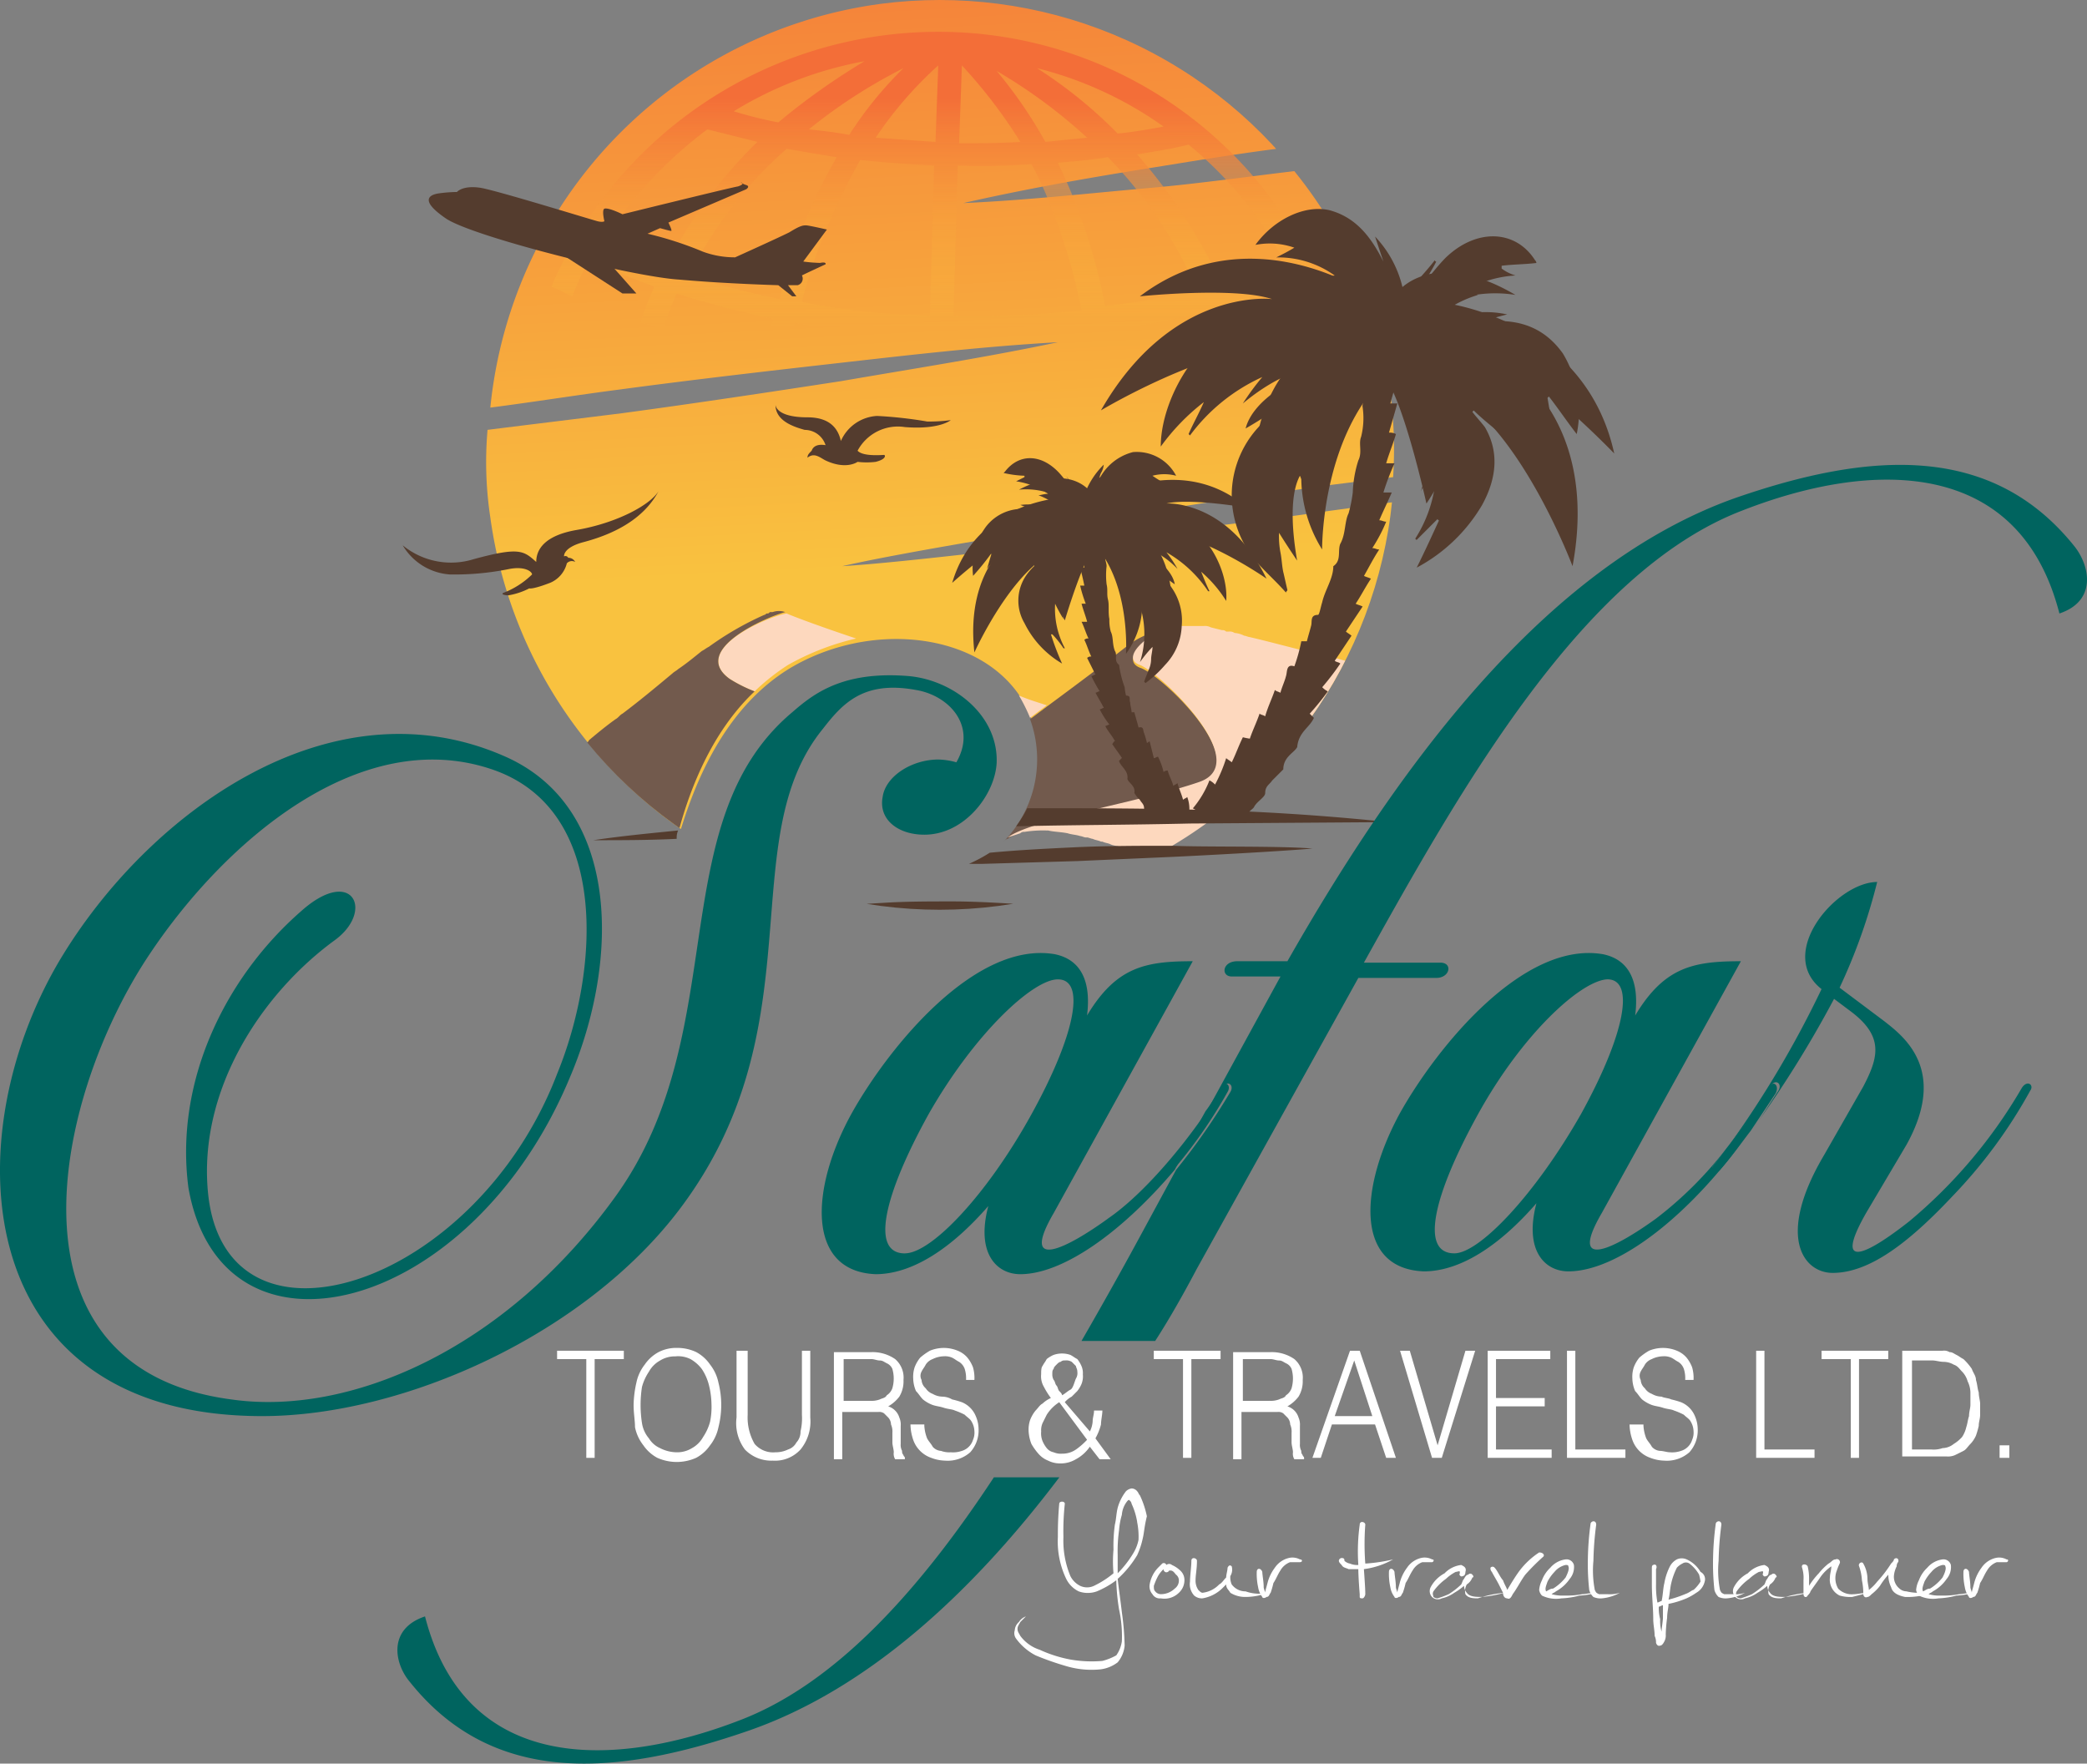 <svg xmlns="http://www.w3.org/2000/svg" xmlns:xlink="http://www.w3.org/1999/xlink" width="177.707" height="150.163" viewBox="0 0 177.707 150.163">
  <rect x="0" y="0" width="177.707" height="150.163" fill="#808080" stroke="none"/>
  <defs>
    <clipPath id="clip-path">
      <circle id="Ellipse_1" data-name="Ellipse 1" cx="38.731" cy="38.731" r="38.731" transform="translate(0 0)"/>
    </clipPath>
    <linearGradient id="linear-gradient" x1="0.507" y1="0.682" x2="0.47" y2="0.007" gradientUnits="objectBoundingBox">
      <stop offset="0" stop-color="#f9c23f"/>
      <stop offset="1" stop-color="#f5853a"/>
    </linearGradient>
    <linearGradient id="linear-gradient-2" x1="0.502" y1="0.836" x2="0.502" y2="0.186" gradientUnits="objectBoundingBox">
      <stop offset="0" stop-color="#fbce3e" stop-opacity="0"/>
      <stop offset="1" stop-color="#f36e38"/>
    </linearGradient>
    <clipPath id="clip-path-2">
      <path id="Path_59" data-name="Path 59" d="M61.552,73.637c14.924-1.184,29.848-1.777,44.654-1.658l11.608.237s22.978-14.806,23.1-15.872,7.7-13.384,7.344-14.45-7.107-22.031-7.58-22.623c-.355-.592-17.293-6.514-17.293-6.514s-24.044,5.922-25.347,6.4S88.8,28.04,88.8,28.04,82.758,40.832,82.64,41.187,67.948,64.635,67.948,64.635Z" transform="translate(-61.552 -12.756)"/>
    </clipPath>
  </defs>
  <g id="Group_644" data-name="Group 644" transform="translate(-7746 -8661)">
    <g id="Group_95" data-name="Group 95" transform="translate(7838.035 8900.105)">
      <g id="Group_94" data-name="Group 94" transform="translate(-92.036 -239.105)">
        <g id="Group_5" data-name="Group 5" transform="translate(41.279)">
          <g id="Group_4" data-name="Group 4">
            <g id="Group_3" data-name="Group 3" clip-path="url(#clip-path)">
              <path id="Path_2" data-name="Path 2" d="M97.707,45.924c-5.685.948-18.477,2.961-24.163,4.264,5.8-.355,18.714-2.014,24.4-2.606,5.8-.592,11.489-1.3,17.293-2.132,1.777-.237,3.435-.474,5.212-.711a38.855,38.855,0,0,1-15.042,26.887c-5.448,0-11.015,0-16.464.118a9.932,9.932,0,0,0-.474-10.778c-3.79-5.212-12.674-6.041-19.306-2.132-5.33,3.2-7.936,9.12-9.357,13.74A38.756,38.756,0,0,1,43.577,46.043a31.5,31.5,0,0,1-.237-7.462c3.79-.474,7.7-.948,11.489-1.421,6.159-.829,12.437-1.777,18.6-2.724,6.159-1.066,12.318-2.014,18.477-3.316-6.278.355-12.437,1.066-18.714,1.777s-12.437,1.421-18.6,2.25c-3.672.474-7.344,1.066-11.015,1.54A38.534,38.534,0,0,1,110.5,14.655c-3.672.474-7.225,1.066-10.9,1.658-5.212.829-10.542,1.777-15.753,2.961,5.33-.237,10.66-.829,15.99-1.3,4.027-.355,8.173-.948,12.2-1.421A38.108,38.108,0,0,1,120.211,35.5a35.68,35.68,0,0,1,.237,7.107l-5.685.711C109.077,44.148,103.392,44.858,97.707,45.924Z" transform="translate(-43.104 -1.981)" fill="url(#linear-gradient)"/>
              <path id="Path_3" data-name="Path 3" d="M90.655,63.9a14.141,14.141,0,0,1,.948,1.9l1.421-1.066C92.314,64.5,91.484,64.26,90.655,63.9Z" transform="translate(-45.173 -4.682)" fill="#fdd8be"/>
              <path id="Path_4" data-name="Path 4" d="M64.852,62.165a11.83,11.83,0,0,0,2.132,1.066,18.3,18.3,0,0,1,2.843-2.25,21.817,21.817,0,0,1,5.8-2.25c-2.843-.948-5.093-1.777-5.922-2.132C68.168,56.835,61.417,59.677,64.852,62.165Z" transform="translate(-44.005 -4.364)" fill="#fdd8be"/>
              <path id="Path_5" data-name="Path 5" d="M105.994,71.107c-4.619,1.658-14.213,3.2-16.345,4.738-.118,0-.237.118-.355.237a10.014,10.014,0,0,0,2.25-10.423l1.421-1.066c2.724-2.014,5.093-3.79,6.751-5.093a7.043,7.043,0,0,1,4.027-1.54c-2.014.355-4.619,2.606-2.843,3.316C102.8,61.869,110.732,69.568,105.994,71.107Z" transform="translate(-45.113 -4.423)" fill="#725a4d"/>
              <path id="Path_6" data-name="Path 6" d="M119.631,60.91a69.247,69.247,0,0,1-1.184,12.437,24.38,24.38,0,0,0-6.278,1.184,15.376,15.376,0,0,0-4.975,2.606,17.327,17.327,0,0,1-1.54,1.066H104.47l-.711-.237c-.355-.118-.829-.237-1.184-.355-.118,0-.118,0-.237-.118-.237-.118-.474-.118-.711-.237h0c-.118,0-.355-.118-.474-.118a6.677,6.677,0,0,1-1.421-.474c-.118,0-.237-.118-.474-.118-.237-.118-.592-.118-.829-.237s-.474-.118-.711-.237H97.6c-.237-.118-.474-.118-.711-.237-.118,0-.355-.118-.474-.118H96.3c-.118,0-.355-.118-.474-.118-.355-.118-.711-.118-1.066-.237-.592-.118-1.184-.118-1.658-.237h-.118a10.189,10.189,0,0,0-1.9.118.435.435,0,0,0-.355.118l-1.066.355h0c2.014-1.54,11.608-3.08,16.345-4.738,4.619-1.658-3.316-9.239-5.093-9.949-1.777-.592.829-2.843,2.843-3.316h2.606a1.068,1.068,0,0,1,.592.118l.948.237a.435.435,0,0,1,.355.118h.237a.712.712,0,0,1,.474.118,2.2,2.2,0,0,1,.829.237c.118,0,.355.118.474.118,2.014.474,4.146,1.066,6.159,1.54.118,0,.355.118.474.118.355.118.711.118,1.066.237s.592.118.948.237A2.084,2.084,0,0,0,119.631,60.91Z" transform="translate(-45.129 -4.412)" fill="#fdd8be"/>
              <path id="Path_7" data-name="Path 7" d="M64.242,62.155a11.83,11.83,0,0,0,2.132,1.066c-4.264,4.027-6.159,10.068-6.988,14.095a16.015,16.015,0,0,0-5.448,3.08h0l-.118-.355A70.775,70.775,0,0,1,49.91,69.38c.592-.474,1.184-.948,1.9-1.54.118-.118.355-.237.474-.474.711-.592,1.421-1.184,2.25-1.777.237-.118.355-.355.592-.474,1.421-1.066,2.843-2.25,4.264-3.435.118-.118.355-.237.474-.355.711-.474,1.421-1.066,2.014-1.54.237-.118.355-.237.592-.355a25.99,25.99,0,0,1,4.73-2.723h0c.118,0,.118-.118.237-.118s.118,0,.237-.118h.237a1.6,1.6,0,0,1,1.066,0C67.558,56.825,60.807,59.668,64.242,62.155Z" transform="translate(-43.396 -4.354)" fill="#725a4d"/>
              <path id="Path_8" data-name="Path 8" d="M114.876,43.319c-5.685.829-11.489,1.658-17.174,2.606s-11.489,1.9-17.056,3.2c5.685-.474,11.489-.948,17.174-1.658,5.8-.592,11.489-1.3,17.293-2.132,1.777-.237,3.435-.474,5.212-.711a38.613,38.613,0,0,1-15.042,26.887c-14.806-.118-29.611.355-44.654,1.658A38.368,38.368,0,0,1,43.454,46.043a31.5,31.5,0,0,1-.237-7.462c3.79-.474,7.7-.948,11.489-1.421,6.159-.829,12.437-1.777,18.6-2.724,6.159-1.066,12.318-2.014,18.477-3.316-6.278.355-12.437,1.066-18.714,1.777-6.278.592-12.437,1.421-18.6,2.25-3.672.474-7.344,1.066-11.015,1.54a38.626,38.626,0,0,1,67.04-22.031c-3.672.474-7.225,1.066-10.9,1.658-5.212.829-10.542,1.777-15.753,2.961,5.33-.237,10.66-.829,15.99-1.3,4.027-.355,8.173-.948,12.2-1.421A38.108,38.108,0,0,1,120.206,35.5a35.681,35.681,0,0,1,.237,7.107C118.666,42.845,116.771,43.082,114.876,43.319Z" transform="translate(-43.098 -1.981)" fill="none"/>
              <path id="Path_9" data-name="Path 9" d="M78.378,83.418a50.75,50.75,0,0,1-5.8-.592c1.9-.237,3.79-.355,5.8-.474,1.9-.118,3.909-.118,5.8-.118s3.909.118,5.8.237a50.754,50.754,0,0,1,5.8.592c-1.9.237-3.909.355-5.8.474s-3.79.118-5.8.118C82.168,83.537,80.273,83.537,78.378,83.418Z" transform="translate(-44.384 -5.482)" fill="#543c2e"/>
              <path id="Path_10" data-name="Path 10" d="M68.982,38.021s0,1.066,2.724,1.066c1.9,0,2.606.948,2.843,2.014a3.577,3.577,0,0,1,3.08-2.132,35.885,35.885,0,0,1,4.264.474,13.6,13.6,0,0,0,2.014-.118s-.948.829-3.909.592a3.887,3.887,0,0,0-4.027,2.014c.118.118.474.474,2.25.355.118,0,.237.355-.711.592a6.5,6.5,0,0,1-1.54,0s-.948.711-2.724-.118c-.474-.237-.948-.711-1.54-.237,0-.237.118-.355.355-.592.118-.355.474-.592,1.184-.474a1.868,1.868,0,0,0-1.777-1.3C70.641,39.916,68.982,39.442,68.982,38.021Z" transform="translate(-44.227 -3.553)" fill="#543c2e"/>
              <path id="Path_11" data-name="Path 11" d="M83.037,4.829a35.3,35.3,0,0,1,33.046,26.058c-.592.237-1.3.355-1.9.592a26.368,26.368,0,0,0-1.9-5.093,45.284,45.284,0,0,1-5.685,1.777c.474,1.54.948,3.2,1.3,4.856-.592.118-1.3.237-1.9.355-.355-1.658-.829-3.2-1.3-4.738a58.715,58.715,0,0,1-8.173,1.54c.118,1.421.355,2.961.474,4.382a13.189,13.189,0,0,0-2,.242c-.118-1.421-.237-2.961-.474-4.382a89.414,89.414,0,0,1-11.371.474l-.118,4.027c-.711,0-1.3-.118-2.014-.118l.118-3.909a71.065,71.065,0,0,1-11.371-1.3c-.237,1.184-.474,2.369-.592,3.553a8.873,8.873,0,0,1-1.9-.474,34.711,34.711,0,0,1,.592-3.435A82.315,82.315,0,0,1,59.7,27.1a32.843,32.843,0,0,0-1.184,3.08,8.876,8.876,0,0,0-1.9-.592,23.729,23.729,0,0,1,1.184-3.08c-1.9-.711-3.79-1.421-5.567-2.25a24.422,24.422,0,0,0-1.421,3.08c-.592-.237-1.184-.592-1.777-.829a35.846,35.846,0,0,1,34-21.68Zm18.122,8.054c-1.3.237-2.606.474-3.909.592a39.233,39.233,0,0,0-6.87-5.567,32,32,0,0,1,10.778,4.975Zm-6.514.948-3.553.355a38.669,38.669,0,0,0-4.146-6.041,44.539,44.539,0,0,1,7.7,5.685Zm-5.685.355c-1.777.118-3.435.118-5.212.118l.237-6.633a43.136,43.136,0,0,1,4.975,6.514Zm-7.225,0c-1.777-.118-3.435-.237-5.093-.355a33.216,33.216,0,0,1,5.33-6.159Zm-7.344-.592c-1.184-.237-2.369-.355-3.435-.474A44.573,44.573,0,0,1,79.01,7.909a32.168,32.168,0,0,0-4.619,5.685ZM68.35,12.528a35.442,35.442,0,0,1-3.79-.948A32.484,32.484,0,0,1,75.693,7.317a57.9,57.9,0,0,0-7.344,5.212Zm-6.041.592,4.264,1.066a39.871,39.871,0,0,0-7.817,10.66,35.721,35.721,0,0,1-5.33-2.132,36.064,36.064,0,0,1,8.883-9.594Zm6.751,1.658c1.421.237,2.724.474,4.264.711A46.8,46.8,0,0,0,68.468,27.57a73.048,73.048,0,0,1-7.7-2.014A35.029,35.029,0,0,1,69.06,14.779Zm6.278.948c2.132.237,4.146.355,6.278.474L81.26,28.992a63.95,63.95,0,0,1-10.9-1.184,44.256,44.256,0,0,1,3.316-8.883c.474-1.066,1.066-2.132,1.658-3.2Zm8.291.474a55,55,0,0,0,6.278-.118,28.354,28.354,0,0,1,1.54,3.316,50.332,50.332,0,0,1,2.724,9.12,82.963,82.963,0,0,1-10.9.474Zm8.528-.237c1.421-.118,2.843-.237,4.264-.474A37.674,37.674,0,0,1,104,26.741a53.744,53.744,0,0,1-7.817,1.421,49.2,49.2,0,0,0-4.027-12.2Zm6.751-.711c1.421-.237,2.961-.474,4.382-.829a32.722,32.722,0,0,1,8.291,10.186c-1.777.711-3.553,1.184-5.448,1.777a46.077,46.077,0,0,0-7.225-11.134Z" transform="translate(-43.358 -2.105)" fill-rule="evenodd" fill="url(#linear-gradient-2)"/>
            </g>
          </g>
          <path id="Path_12" data-name="Path 12" d="M122.151,75.121l-16.938.118c-4.975.118-9.831.118-14.806.237a10.815,10.815,0,0,0,.948-1.54c4.619,0,9.239,0,13.858.118C110.9,74.173,116.466,74.528,122.151,75.121Z" transform="translate(-45.162 -5.12)" fill="#543c2e"/>
          <path id="Path_13" data-name="Path 13" d="M115.453,77.517c-2.724.237-9.357.592-11.963.711l-8.054.355-8.054.237H86.2a12.944,12.944,0,0,0,1.777-.948c2.487-.237,4.975-.355,7.462-.474,2.724-.118,5.448-.118,8.173-.118C106.214,77.4,112.729,77.28,115.453,77.517Z" transform="translate(-44.978 -5.266)" fill="#543c2e"/>
          <path id="Path_14" data-name="Path 14" d="M52.758,76.747c2.369-.355,4.856-.592,7.225-.829a1.5,1.5,0,0,0-.118.711C57.5,76.747,55.127,76.747,52.758,76.747Z" transform="translate(-43.52 -5.206)" fill="#543c2e"/>
        </g>
        <g id="Group_6" data-name="Group 6" transform="translate(47.319 114.773)">
          <path id="Path_15" data-name="Path 15" d="M49.415,122.236h5.8v.711H52.731v8.41H52.02v-8.41H49.533v-.711Z" transform="translate(-49.415 -121.999)" fill="#fff"/>
          <path id="Path_16" data-name="Path 16" d="M56.35,126.845a9.205,9.205,0,0,1,.237-1.9,3.671,3.671,0,0,1,.711-1.54,3.36,3.36,0,0,1,1.184-1.066,3.279,3.279,0,0,1,1.54-.355,3.783,3.783,0,0,1,1.658.355,3.359,3.359,0,0,1,1.184,1.066,3.671,3.671,0,0,1,.711,1.54,7.7,7.7,0,0,1,0,3.79,3.671,3.671,0,0,1-.711,1.54,3.36,3.36,0,0,1-1.184,1.066,4.047,4.047,0,0,1-3.316,0,3.36,3.36,0,0,1-1.184-1.066,3.671,3.671,0,0,1-.711-1.54C56.468,128.148,56.35,127.555,56.35,126.845Zm3.672,4.027a2.388,2.388,0,0,0,1.3-.355,2.424,2.424,0,0,0,.948-.948,4.378,4.378,0,0,0,.592-1.3,6.257,6.257,0,0,0,.118-1.54,6.99,6.99,0,0,0-.237-1.658,4.378,4.378,0,0,0-.592-1.3,3.193,3.193,0,0,0-.948-.829,2.343,2.343,0,0,0-1.3-.237,2.388,2.388,0,0,0-1.3.355,2.424,2.424,0,0,0-.948.948,4.378,4.378,0,0,0-.592,1.3,10.068,10.068,0,0,0,0,3.08,2.629,2.629,0,0,0,.592,1.3,2.107,2.107,0,0,0,.948.829A3.154,3.154,0,0,0,60.022,130.872Z" transform="translate(-49.717 -121.988)" fill="#fff"/>
          <path id="Path_17" data-name="Path 17" d="M65.752,122.236h.711v5.448a4.513,4.513,0,0,0,.592,2.487,2.078,2.078,0,0,0,1.777.711,2.365,2.365,0,0,0,1.066-.237,1.213,1.213,0,0,0,.711-.592,1.345,1.345,0,0,0,.355-.948,4.881,4.881,0,0,0,.118-1.421v-5.448h.711v5.685a3.76,3.76,0,0,1-.829,2.724,2.939,2.939,0,0,1-2.369.948,3.114,3.114,0,0,1-2.369-.948,3.749,3.749,0,0,1-.711-2.724v-5.685Z" transform="translate(-50.117 -121.999)" fill="#fff"/>
          <path id="Path_18" data-name="Path 18" d="M74.895,127.335v4.146h-.711v-9.12h3.2a3.388,3.388,0,0,1,2.014.592,2.078,2.078,0,0,1,.711,1.777,2.526,2.526,0,0,1-.355,1.421,3.193,3.193,0,0,1-.948.829,1.424,1.424,0,0,1,.948.948,1.5,1.5,0,0,1,.118.711v1.54a1.068,1.068,0,0,0,.118.592.435.435,0,0,0,.118.355c0,.118.118.118.118.237v.118H79.4a.888.888,0,0,1-.118-.592c0-.237-.118-.592-.118-.829v-.829a1.5,1.5,0,0,0-.118-.711.9.9,0,0,0-.237-.592l-.355-.355a.712.712,0,0,0-.474-.118H74.9Zm2.369-.829a2.016,2.016,0,0,0,.829-.118c.237-.118.474-.118.592-.355a1.183,1.183,0,0,0,.474-.592,2.961,2.961,0,0,0,0-1.658.925.925,0,0,0-.474-.474c-.237-.118-.355-.237-.592-.237s-.474-.118-.711-.118H75.013v3.553h2.25Z" transform="translate(-50.495 -122.005)" fill="#fff"/>
          <path id="Path_19" data-name="Path 19" d="M82.18,128.621a3.458,3.458,0,0,0,.237,1.066c.118.237.355.474.474.711a1.024,1.024,0,0,0,.711.355,2.016,2.016,0,0,0,.829.118,2.309,2.309,0,0,0,.948-.118,1.424,1.424,0,0,0,.948-.948,1.5,1.5,0,0,0,.118-.711,1.712,1.712,0,0,0-.237-.829c-.118-.237-.355-.355-.592-.592a5.776,5.776,0,0,0-.829-.355c-.237-.118-.592-.118-.948-.237s-.592-.118-.948-.237a2.969,2.969,0,0,1-.829-.474c-.237-.237-.355-.474-.592-.711a2.829,2.829,0,0,1-.237-1.066,2.608,2.608,0,0,1,.118-.948,2.969,2.969,0,0,1,.474-.829,5.015,5.015,0,0,1,.829-.592,3.08,3.08,0,0,1,2.369,0,2.125,2.125,0,0,1,.829.592,2.969,2.969,0,0,1,.474.829,3.279,3.279,0,0,1,.118,1.066h-.711a2.608,2.608,0,0,0-.118-.948,1.182,1.182,0,0,0-.474-.592c-.237-.118-.355-.237-.592-.355a1.5,1.5,0,0,0-.711-.118,2.231,2.231,0,0,0-.948.237,1.183,1.183,0,0,0-.592.474c-.118.237-.237.355-.355.592a.755.755,0,0,0,0,.711,1.024,1.024,0,0,0,.355.711,1.183,1.183,0,0,0,.592.474,1.712,1.712,0,0,0,.829.237,1.712,1.712,0,0,1,.829.237,7.544,7.544,0,0,1,.829.237,2.178,2.178,0,0,1,1.184,1.184,2.829,2.829,0,0,1,.237,1.066,2.786,2.786,0,0,1-.711,2.014,2.9,2.9,0,0,1-2.132.711,3.5,3.5,0,0,1-1.184-.237,2.485,2.485,0,0,1-1.54-1.54A4.258,4.258,0,0,1,81,128.5h1.18Z" transform="translate(-50.792 -121.988)" fill="#fff"/>
          <path id="Path_20" data-name="Path 20" d="M96.734,129.117a2.2,2.2,0,0,0,.237-.829c0-.355.118-.592.118-.948H97.8c0,.355-.118.829-.118,1.184a4.95,4.95,0,0,1-.474,1.184l1.3,1.777H97.56l-.829-1.066a3.36,3.36,0,0,1-1.184,1.066,2.526,2.526,0,0,1-1.421.355,2.231,2.231,0,0,1-.948-.237,2.124,2.124,0,0,1-.829-.592,5.016,5.016,0,0,1-.592-.829,3.459,3.459,0,0,1-.237-1.066,2.608,2.608,0,0,1,.118-.948,2.969,2.969,0,0,1,.474-.829c.237-.237.355-.474.592-.592a2.478,2.478,0,0,1,.711-.474,6.613,6.613,0,0,1-.592-.948,1.76,1.76,0,0,1-.237-1.066c0-.237,0-.592.118-.711.118-.237.237-.355.355-.592a2.589,2.589,0,0,1,.592-.355,2.191,2.191,0,0,1,1.421,0c.237.118.355.237.592.355a2.589,2.589,0,0,1,.355.592,1.5,1.5,0,0,1,.118.711,1.756,1.756,0,0,1-.118.829,2.589,2.589,0,0,1-.355.592l-.474.474a2.079,2.079,0,0,0-.592.474Zm-2.606-2.487a3.434,3.434,0,0,0-1.066,1.066l-.355.711a1.5,1.5,0,0,0-.118.711,1.756,1.756,0,0,0,.118.829,2.589,2.589,0,0,0,.355.592,1.007,1.007,0,0,0,.592.355,1.5,1.5,0,0,0,.711.118,2,2,0,0,0,1.184-.355,5.934,5.934,0,0,0,.948-.829Zm1.421-2.014a.888.888,0,0,0,.118-.592c0-.237-.118-.355-.118-.474l-.355-.355a.888.888,0,0,0-.592-.118.435.435,0,0,0-.355.118c-.118,0-.237.118-.355.237s-.237.237-.237.355c-.118.118-.118.237-.118.474a.9.9,0,0,0,.118.474c.118.118.118.355.237.474s.118.355.237.474.237.237.237.355c.237-.118.474-.355.711-.474s.354-.711.472-.948Z" transform="translate(-51.251 -122.01)" fill="#fff"/>
          <path id="Path_21" data-name="Path 21" d="M102.545,122.236h5.8v.711h-2.487v8.41h-.711v-8.41H102.66v-.711Z" transform="translate(-51.732 -121.999)" fill="#fff"/>
          <path id="Path_22" data-name="Path 22" d="M110.438,127.335v4.146h-.711v-9.12h3.2a3.388,3.388,0,0,1,2.014.592,2.078,2.078,0,0,1,.711,1.777,2.526,2.526,0,0,1-.355,1.421,3.193,3.193,0,0,1-.948.829,1.424,1.424,0,0,1,.948.948,1.5,1.5,0,0,1,.118.711v1.54a1.068,1.068,0,0,0,.118.592.435.435,0,0,0,.118.355c0,.118.118.118.118.237v.118h-.829a.888.888,0,0,1-.118-.592c0-.237-.118-.592-.118-.829v-.829a1.5,1.5,0,0,0-.118-.711.9.9,0,0,0-.237-.592l-.355-.355a.712.712,0,0,0-.474-.118h-3.08Zm2.369-.829a2.016,2.016,0,0,0,.829-.118c.237-.118.474-.118.592-.355a1.183,1.183,0,0,0,.474-.592,2.961,2.961,0,0,0,0-1.658.925.925,0,0,0-.474-.474c-.237-.118-.355-.237-.592-.237s-.474-.118-.711-.118h-2.369v3.553h2.25Z" transform="translate(-52.045 -122.005)" fill="#fff"/>
          <path id="Path_23" data-name="Path 23" d="M116.787,131.356l3.2-9.12h.829l3.08,9.12h-.829l-.948-2.843h-3.672l-.948,2.843Zm1.9-3.553h3.2l-1.54-4.738Z" transform="translate(-52.353 -121.999)" fill="#fff"/>
          <path id="Path_24" data-name="Path 24" d="M124.589,122.236h.829l2.369,8.054,2.369-8.054h.829l-2.843,9.12h-.829Z" transform="translate(-52.693 -121.999)" fill="#fff"/>
          <path id="Path_25" data-name="Path 25" d="M132.392,131.356v-9.12h5.33v.711H133.1v3.316h4.146v.711H133.1v3.672h4.738v.711Z" transform="translate(-53.034 -121.999)" fill="#fff"/>
          <path id="Path_26" data-name="Path 26" d="M139.451,131.356v-9.12h.711v8.41h4.264v.711Z" transform="translate(-53.341 -121.999)" fill="#fff"/>
          <path id="Path_27" data-name="Path 27" d="M146.208,128.621a3.458,3.458,0,0,0,.237,1.066c.118.237.355.474.474.711a1.024,1.024,0,0,0,.711.355c.237,0,.592.118.829.118a2.309,2.309,0,0,0,.948-.118,1.424,1.424,0,0,0,.948-.948,1.5,1.5,0,0,0,.118-.711,1.712,1.712,0,0,0-.237-.829c-.118-.237-.355-.355-.592-.592a5.774,5.774,0,0,0-.829-.355c-.237-.118-.592-.118-.948-.237s-.592-.118-.948-.237a2.969,2.969,0,0,1-.829-.474c-.237-.237-.355-.474-.592-.711a2.829,2.829,0,0,1-.237-1.066,2.608,2.608,0,0,1,.118-.948,2.969,2.969,0,0,1,.474-.829,5.016,5.016,0,0,1,.829-.592,3.08,3.08,0,0,1,2.369,0,2.125,2.125,0,0,1,.829.592,2.968,2.968,0,0,1,.474.829,3.28,3.28,0,0,1,.118,1.066h-.711a2.608,2.608,0,0,0-.118-.948,1.182,1.182,0,0,0-.474-.592c-.237-.118-.355-.237-.592-.355a1.5,1.5,0,0,0-.711-.118,2.231,2.231,0,0,0-.948.237,1.183,1.183,0,0,0-.592.474c-.118.237-.237.355-.355.592a.755.755,0,0,0,0,.711,1.024,1.024,0,0,0,.355.711,1.183,1.183,0,0,0,.592.474,1.712,1.712,0,0,0,.829.237c.237.118.592.118.829.237a7.544,7.544,0,0,1,.829.237,2.178,2.178,0,0,1,1.184,1.184,2.828,2.828,0,0,1,.237,1.066,2.786,2.786,0,0,1-.711,2.014,2.9,2.9,0,0,1-2.132.711,3.5,3.5,0,0,1-1.184-.237,2.485,2.485,0,0,1-1.54-1.54,4.258,4.258,0,0,1-.237-1.3h1.184Z" transform="translate(-53.585 -121.988)" fill="#fff"/>
          <path id="Path_28" data-name="Path 28" d="M156.294,131.356v-9.12H157v8.41h4.264v.711Z" transform="translate(-54.076 -121.999)" fill="#fff"/>
          <path id="Path_29" data-name="Path 29" d="M161.991,122.236h5.8v.711H165.3v8.41h-.7v-8.41h-2.487v-.711Z" transform="translate(-54.325 -121.999)" fill="#fff"/>
          <path id="Path_30" data-name="Path 30" d="M169.3,131.356v-9.12h3.435a.888.888,0,0,1,.592.118c.237,0,.355.118.592.237s.355.237.592.355a5.154,5.154,0,0,1,.711.829c.118.355.355.592.355.948.118.355.118.711.237,1.066,0,.355.118.711.118.948v.948c0,.355-.118.592-.118.948a7.557,7.557,0,0,1-.237.829,2.479,2.479,0,0,1-.474.711c-.237.237-.355.474-.592.592l-.711.355a1.5,1.5,0,0,1-.711.118H169.3Zm.711-.711h1.777a2.309,2.309,0,0,0,.948-.118,1.575,1.575,0,0,0,.948-.355,3.141,3.141,0,0,0,.711-.592,2.508,2.508,0,0,0,.355-.829c.118-.355.118-.592.237-.948,0-.355.118-.711.118-.948v-1.066a2.232,2.232,0,0,0-.237-.948,1.909,1.909,0,0,0-.474-.829c-.237-.237-.355-.474-.711-.592a1.712,1.712,0,0,0-.829-.237c-.355,0-.711-.118-.948-.118h-1.777v7.58Z" transform="translate(-54.643 -121.999)" fill="#fff"/>
          <path id="Path_31" data-name="Path 31" d="M177.967,131.724v-1.066h.829v1.066Z" transform="translate(-55.021 -122.367)" fill="#fff"/>
        </g>
        <g id="Group_7" data-name="Group 7" transform="translate(86.357 126.736)">
          <path id="Path_32" data-name="Path 32" d="M101.179,138.761a6.677,6.677,0,0,1-.474,1.421,8.832,8.832,0,0,1-1.658,2.014c.118,1.066.237,1.777.355,2.843a23,23,0,0,1,.237,2.843,2.6,2.6,0,0,1-.592,1.421,3.04,3.04,0,0,1-1.421.592,7.517,7.517,0,0,1-2.843-.237,24.8,24.8,0,0,1-2.724-.948,4.822,4.822,0,0,1-1.658-1.421.783.783,0,0,1-.118-.711,1.024,1.024,0,0,1,.355-.711,1.183,1.183,0,0,1,.592-.474l-.474.474c-.118.237-.237.355-.237.592s.118.355.237.592a3.323,3.323,0,0,0,1.658,1.184,11.079,11.079,0,0,0,2.606.829,10.517,10.517,0,0,0,2.724.118,4.95,4.95,0,0,0,1.184-.474,2.749,2.749,0,0,0,.474-1.184,10.6,10.6,0,0,0-.237-2.724,17.671,17.671,0,0,1-.237-2.487,7.553,7.553,0,0,1-1.658.948,2.291,2.291,0,0,1-1.54,0,2.324,2.324,0,0,1-1.066-1.066,7.361,7.361,0,0,1-.711-3.553c0-.592,0-1.54.118-2.843,0-.237.474-.237.474,0a21.892,21.892,0,0,0-.118,2.843,7.856,7.856,0,0,0,.592,3.316,1.866,1.866,0,0,0,.829.829,1.383,1.383,0,0,0,1.184,0,7.943,7.943,0,0,0,1.658-1.066,11.432,11.432,0,0,1,0-2.014,12.872,12.872,0,0,1,.118-2.132c.118-.474.118-.948.237-1.421a4,4,0,0,1,.711-1.421.9.9,0,0,1,.474-.237.615.615,0,0,1,.474.237c.118.118.118.237.237.355a7.824,7.824,0,0,1,.592,1.777C101.3,137.813,101.3,138.287,101.179,138.761Zm-.474-1.421a5.864,5.864,0,0,0-.474-1.54.414.414,0,0,0-.118-.237c-.118-.118-.118-.118-.237,0a2.1,2.1,0,0,0-.474,1.184,6.112,6.112,0,0,0-.237,1.3,12.874,12.874,0,0,0-.118,2.132v1.54a8.944,8.944,0,0,0,1.3-1.658,3.547,3.547,0,0,0,.474-1.184,6.257,6.257,0,0,0-.121-1.537Z" transform="translate(-90.233 -134.497)" fill="#fff"/>
          <path id="Path_33" data-name="Path 33" d="M104.784,143.67a1.751,1.751,0,0,1-1.54.474.716.716,0,0,1-.711-.355,1,1,0,0,1-.237-.829,2.7,2.7,0,0,1,.711-1.421l.355-.355a.227.227,0,0,1,.355.118.36.36,0,0,1,.474,0,2.477,2.477,0,0,1,.711.474,1.075,1.075,0,0,1,.355.829A1.447,1.447,0,0,1,104.784,143.67Zm0-1.066a.615.615,0,0,0-.237-.474c-.118-.118-.237-.355-.474-.355h-.118a.259.259,0,0,1-.355.118c-.118-.118-.118-.118-.118-.237a2.583,2.583,0,0,0-.474.592,5.779,5.779,0,0,0-.355.829c0,.237,0,.355.118.474a.615.615,0,0,0,.474.237,1.7,1.7,0,0,0,1.184-.474.844.844,0,0,0,.355-.714Z" transform="translate(-90.759 -134.786)" fill="#fff"/>
          <path id="Path_34" data-name="Path 34" d="M112.521,143.651a5.365,5.365,0,0,1-1.9.355,2.388,2.388,0,0,1-1.3-.355c-.118-.237-.355-.355-.355-.711l-.355.355a3.158,3.158,0,0,1-1.658.829,1,1,0,0,1-.711-.237,1.432,1.432,0,0,1-.355-1.184c0-.474.118-1.3.118-1.777,0-.355.474-.237.474,0,0,.711-.118,1.184-.118,1.658a1.381,1.381,0,0,0,.237.829c.118.118.237.237.355.237a2.338,2.338,0,0,0,1.421-.711c.237-.118.355-.355.592-.592,0-.237.118-.592.118-.829.118-.237.237-.237.355-.118a1.04,1.04,0,0,1-.118.829,1.5,1.5,0,0,0,.118.711,1.458,1.458,0,0,0,1.184.592,3.455,3.455,0,0,0,1.9.119Z" transform="translate(-90.915 -134.768)" fill="#fff"/>
          <path id="Path_35" data-name="Path 35" d="M115.5,141.042h-.829a1.592,1.592,0,0,0-.829.711c-.237.355-.355.711-.592,1.066a7.553,7.553,0,0,1-.237.829c-.118.118-.118.355-.355.355-.118.118-.355.118-.355,0a1.825,1.825,0,0,1-.355-.829,5.311,5.311,0,0,1-.118-1.3c0-.355.355-.355.474,0,0,.237.118.829.118,1.3,0,.118.118.355.118.474,0-.118.118-.474.237-.948a3.705,3.705,0,0,1,.592-1.184,2,2,0,0,1,1.184-.829,1.337,1.337,0,0,1,.948.118C115.742,140.8,115.742,141.042,115.5,141.042Z" transform="translate(-91.175 -134.765)" fill="#fff"/>
          <path id="Path_36" data-name="Path 36" d="M123.759,140.668a6.823,6.823,0,0,1-2.487.829c.118,1.658.118,1.9.118,2.132,0,.118-.118.355-.237.355s-.237,0-.237-.118v-.237s-.118-1.421-.118-2.132h-.829c-.237-.118-.474-.118-.592-.355-.118-.118-.237-.237-.237-.355a.255.255,0,0,1,.237-.237c.237,0,.237.118.237.237a.9.9,0,0,0,.474.237,1.5,1.5,0,0,0,.711.118,16.676,16.676,0,0,1,.118-3.435c0-.355.474-.237.474,0a22.11,22.11,0,0,0,0,3.316A14.079,14.079,0,0,0,123.759,140.668Z" transform="translate(-91.493 -134.627)" fill="#fff"/>
          <path id="Path_37" data-name="Path 37" d="M127.27,141.042h-.829a1.592,1.592,0,0,0-.829.711c-.237.355-.355.711-.592,1.066a7.548,7.548,0,0,1-.237.829c-.118.118-.118.355-.355.355-.118.118-.355.118-.355,0a1.825,1.825,0,0,1-.355-.829,5.312,5.312,0,0,1-.118-1.3c0-.355.355-.355.474,0,0,.237.118.829.118,1.3,0,.118.118.355.118.474,0-.118.118-.474.237-.948a3.7,3.7,0,0,1,.592-1.184,2,2,0,0,1,1.184-.829,1.337,1.337,0,0,1,.948.118C127.507,140.8,127.389,141.042,127.27,141.042Z" transform="translate(-91.688 -134.765)" fill="#fff"/>
          <path id="Path_38" data-name="Path 38" d="M133.588,143.677a10.666,10.666,0,0,1-1.9.355c-.474,0-1.066,0-1.3-.355a.9.9,0,0,1-.237-.592,5.016,5.016,0,0,1-.829.592,2.927,2.927,0,0,1-1.066.474.7.7,0,0,1-.829-.118.73.73,0,0,1-.118-.829,2.854,2.854,0,0,1,1.184-1.184,2.338,2.338,0,0,1,1.421-.711c.237.118.474.237.355.592,0,.237-.118.355-.237.355-.118.118-.355-.118-.237-.237V141.9c0-.118-.237,0-.355,0a3.6,3.6,0,0,0-.829.592,4.554,4.554,0,0,0-1.066,1.066c-.118.237,0,.355,0,.474a.585.585,0,0,0,.355.118,8.159,8.159,0,0,0,.948-.355,6.511,6.511,0,0,0,1.066-.829c.118-.237.118-.355.237-.474q.178-.355.355-.355a.222.222,0,0,1,.355,0c.118.118.118.237,0,.237a1.182,1.182,0,0,1-.474.592,1.138,1.138,0,0,0-.118.829c.237.355.711.355,1.066.355a9.585,9.585,0,0,1,2.253-.473Z" transform="translate(-91.846 -134.794)" fill="#fff"/>
          <path id="Path_39" data-name="Path 39" d="M137.14,140.549a18.868,18.868,0,0,0-1.54,1.54c-.355.474-.711,1.184-1.066,1.658-.118.237-.237.474-.474.355-.237,0-.355-.237-.355-.474l-.355-.711c-.118-.237-.474-.829-.592-1.066a.435.435,0,0,1-.118-.355.222.222,0,0,1,.355,0c.237.237.474.829.711,1.066.118.355.355.711.355.829.355-.592.711-1.184,1.066-1.658a6.759,6.759,0,0,1,1.658-1.54C137.14,140.194,137.259,140.431,137.14,140.549Z" transform="translate(-92.082 -134.745)" fill="#fff"/>
          <path id="Path_40" data-name="Path 40" d="M141.83,143.656a5.945,5.945,0,0,1-1.421.237,6.933,6.933,0,0,1-1.54.237,2.724,2.724,0,0,1-1.658-.237.9.9,0,0,1-.237-.474,2.2,2.2,0,0,1,.237-.829,2.8,2.8,0,0,1,.711-1.066,2.059,2.059,0,0,1,1.3-.711.649.649,0,0,1,.711.474,1.556,1.556,0,0,1-.355,1.184,3.359,3.359,0,0,1-1.184,1.066c-.118.118-.237.118-.355.237a3.28,3.28,0,0,0,1.066.118,7.286,7.286,0,0,0,1.54-.118C140.883,143.774,141.356,143.656,141.83,143.656Zm-4.264-.118c.237-.118.355-.237.592-.237a4.086,4.086,0,0,0,1.066-.948c.118-.237.355-.711.237-.948,0-.118-.118-.118-.237-.118a1.727,1.727,0,0,0-.948.592,3.6,3.6,0,0,0-.592.829c-.118.356-.236.592-.118.829Z" transform="translate(-92.271 -134.772)" fill="#fff"/>
          <path id="Path_41" data-name="Path 41" d="M144.033,143.508a3.86,3.86,0,0,1-1.54.474,1.5,1.5,0,0,1-.711-.118,1.266,1.266,0,0,1-.355-.592,20.082,20.082,0,0,1-.118-2.606,25.009,25.009,0,0,1,.237-3.08c.118-.237.474-.237.474.118a26.945,26.945,0,0,0-.237,3.08,8.781,8.781,0,0,0,.118,2.487c.118.237.118.237.355.355h.711a2.941,2.941,0,0,0,1.066-.118Z" transform="translate(-92.46 -134.624)" fill="#fff"/>
          <path id="Path_42" data-name="Path 42" d="M151.506,142.7a1.471,1.471,0,0,1-.711.948,5.151,5.151,0,0,1-.829.474,7.661,7.661,0,0,1-1.54.474c0,.355-.118.711-.118,1.184a12.911,12.911,0,0,0-.118,1.421,1.068,1.068,0,0,1-.118.592q-.178.355-.355.355s-.237.118-.355-.237a1.288,1.288,0,0,0-.118-.592c0-.474-.118-.948-.118-1.421,0-.948-.118-1.9-.118-2.961V141.52c0-.237.118-.237.118-.237.237-.118.355.118.237.355v1.3a7.863,7.863,0,0,0,.118,1.54c.118,0,.237-.118.355-.118.118-.474.118-1.066.237-1.54a5.015,5.015,0,0,1,.474-1.421,1.427,1.427,0,0,1,.592-.592,1.012,1.012,0,0,1,.829,0,2.593,2.593,0,0,1,1.184,1.066.693.693,0,0,1,.354.827Zm-3.553,2.014c-.118,0-.237.118-.355.118a3.653,3.653,0,0,0,.118,1.066,3.278,3.278,0,0,0,.118,1.066c0-.237.118-.948.118-1.184,0-.825,0-.825,0-1.062Zm3.08-2.606a3.193,3.193,0,0,0-.829-.948.529.529,0,0,0-.592,0,1.635,1.635,0,0,0-.474.355,5.774,5.774,0,0,0-.474,1.3c-.118.474-.118.948-.237,1.421a9.944,9.944,0,0,0,1.421-.474c.355-.118.592-.355.711-.355a3.142,3.142,0,0,0,.592-.711,5.128,5.128,0,0,0-.119-.584Z" transform="translate(-92.709 -134.768)" fill="#fff"/>
          <path id="Path_43" data-name="Path 43" d="M155.179,143.508a3.86,3.86,0,0,1-1.54.474,1.5,1.5,0,0,1-.711-.118,1.266,1.266,0,0,1-.355-.592,20.079,20.079,0,0,1-.118-2.606,25.008,25.008,0,0,1,.237-3.08c.118-.237.474-.237.474.118a26.952,26.952,0,0,0-.237,3.08,8.781,8.781,0,0,0,.118,2.487c.118.237.118.237.355.355h.711a2.629,2.629,0,0,0,1.066-.118Z" transform="translate(-92.946 -134.624)" fill="#fff"/>
          <path id="Path_44" data-name="Path 44" d="M160.586,143.677a10.665,10.665,0,0,1-1.9.355c-.474,0-1.066,0-1.3-.355a.9.9,0,0,1-.237-.592,5.016,5.016,0,0,1-.829.592,2.927,2.927,0,0,1-1.066.474.7.7,0,0,1-.829-.118.73.73,0,0,1-.118-.829,2.854,2.854,0,0,1,1.184-1.184,2.338,2.338,0,0,1,1.421-.711c.237.118.474.237.355.592,0,.237-.118.355-.237.355-.118.118-.355-.118-.237-.237V141.9c0-.118-.237,0-.355,0a3.6,3.6,0,0,0-.829.592,4.554,4.554,0,0,0-1.066,1.066c-.118.237,0,.355,0,.474a.585.585,0,0,0,.355.118,8.164,8.164,0,0,0,.948-.355,6.51,6.51,0,0,0,1.066-.829c.118-.237.118-.355.237-.474q.178-.355.355-.355a.222.222,0,0,1,.355,0c.118.118.118.237,0,.237a1.183,1.183,0,0,1-.474.592,1.138,1.138,0,0,0-.118.829c.237.355.711.355,1.066.355a9.585,9.585,0,0,1,2.253-.473Z" transform="translate(-93.024 -134.794)" fill="#fff"/>
          <path id="Path_45" data-name="Path 45" d="M165.947,143.654c-.355.118-.829.237-1.3.355a3.279,3.279,0,0,1-1.066-.118,1.5,1.5,0,0,1-.829-1.54c0-.355.118-.592.118-.948a3.6,3.6,0,0,0-.948.948c-.237.355-.592.829-.829,1.184,0,.118-.237.355-.237.355-.118.237-.355.118-.355-.118v-1.184a2.942,2.942,0,0,0-.118-1.066c-.118-.355.355-.355.474-.118a4.444,4.444,0,0,1,.118,1.184v.474A6.507,6.507,0,0,1,161.8,142a5.347,5.347,0,0,1,.829-.829c.237-.118.355-.355.592-.355a.262.262,0,0,1,.355.355,4.981,4.981,0,0,0-.237.592,1.771,1.771,0,0,0,.118,1.54,1.618,1.618,0,0,0,1.3.474C165.118,143.773,165.591,143.654,165.947,143.654Z" transform="translate(-93.291 -134.771)" fill="#fff"/>
          <path id="Path_46" data-name="Path 46" d="M171.5,143.651c-.237.118-.474.118-.711.237a5.767,5.767,0,0,1-1.421.118c-.592-.118-1.066-.355-1.184-.829a2.365,2.365,0,0,1-.237-1.066,6.568,6.568,0,0,0-.711.948,4.021,4.021,0,0,1-.711.711c-.118.118-.237.237-.355.237-.237.118-.355-.118-.355-.237a5.44,5.44,0,0,0-.118-1.184,4.209,4.209,0,0,0-.237-1.184c-.118-.237.237-.474.355-.237a2.7,2.7,0,0,1,.355,1.3c0,.355.118.711.118.948A4.021,4.021,0,0,0,167,142.7a10.444,10.444,0,0,0,1.184-1.54c.118-.118.237-.237.237-.355.237-.237.474,0,.355.237a.519.519,0,0,0-.118.355,2.2,2.2,0,0,0-.237.829,1.286,1.286,0,0,0,.474,1.066.9.9,0,0,0,.592.237,4.441,4.441,0,0,0,1.3.118Z" transform="translate(-93.512 -134.768)" fill="#fff"/>
          <path id="Path_47" data-name="Path 47" d="M175.392,143.656a5.945,5.945,0,0,1-1.421.237,6.931,6.931,0,0,1-1.54.237,2.724,2.724,0,0,1-1.658-.237.9.9,0,0,1-.237-.474,2.2,2.2,0,0,1,.237-.829,2.8,2.8,0,0,1,.711-1.066,2.059,2.059,0,0,1,1.3-.711.649.649,0,0,1,.711.474,1.556,1.556,0,0,1-.355,1.184,3.36,3.36,0,0,1-1.184,1.066c-.118.118-.237.118-.355.237a3.28,3.28,0,0,0,1.066.118,7.286,7.286,0,0,0,1.54-.118C174.445,143.774,174.919,143.656,175.392,143.656Zm-4.264-.118c.237-.118.355-.237.592-.237a4.086,4.086,0,0,0,1.066-.948c.118-.237.355-.711.237-.948,0-.118-.118-.118-.237-.118a1.727,1.727,0,0,0-.948.592,3.6,3.6,0,0,0-.592.829c-.118.356-.236.592-.118.829Z" transform="translate(-93.735 -134.772)" fill="#fff"/>
          <path id="Path_48" data-name="Path 48" d="M178.419,141.042h-.829a1.592,1.592,0,0,0-.829.711c-.237.355-.355.711-.592,1.066a7.547,7.547,0,0,1-.237.829c-.118.118-.118.355-.355.355-.118.118-.355.118-.355,0a1.825,1.825,0,0,1-.355-.829,5.312,5.312,0,0,1-.118-1.3c0-.355.355-.355.474,0,0,.237.118.829.118,1.3,0,.118.118.355.118.474,0-.118.118-.474.237-.948a3.7,3.7,0,0,1,.592-1.184,2,2,0,0,1,1.184-.829,1.337,1.337,0,0,1,.948.118C178.656,140.8,178.537,141.042,178.419,141.042Z" transform="translate(-93.919 -134.765)" fill="#fff"/>
        </g>
        <path id="Path_49" data-name="Path 49" d="M142.248,89.169c-2.25.118-7.225,4.619-11.015,11.489s-4.975,11.844-2.014,11.844c2.25,0,6.988-4.975,10.778-11.844S144.617,89.169,142.248,89.169Z" transform="translate(-5.503 -5.784)" fill="none"/>
        <path id="Path_50" data-name="Path 50" d="M93.453,89.169c-2.25.118-7.225,4.619-11.015,11.489S77.463,112.5,80.424,112.5c2.25,0,6.988-4.975,10.778-11.844S95.822,89.169,93.453,89.169Z" transform="translate(-3.375 -5.784)" fill="none"/>
        <path id="Path_51" data-name="Path 51" d="M108.429,98.813a19.293,19.293,0,0,1-1.3,2.014L104.4,105.8a40.928,40.928,0,0,0,4.619-6.633C109.377,98.576,108.785,98.1,108.429,98.813Z" transform="translate(-4.493 -6.189)" fill="#00645f"/>
        <g id="Group_9" data-name="Group 9" transform="translate(0 39.584)">
          <g id="Group_8" data-name="Group 8">
            <path id="Path_52" data-name="Path 52" d="M63.128,150.184c-10.9,4.264-23.57,4.619-27-8.765-3.2,1.066-2.606,4.027-1.3,5.567,6.988,8.765,17.293,8.173,28.9,4.146,10.186-3.553,19.07-11.844,26.413-21.557H84.567C78.408,138.932,71.3,146.986,63.128,150.184ZM57.917,106.6C69.524,91.08,62.3,75.327,70,65.852c1.658-2.132,3.435-4.146,7.936-3.316,2.843.474,5.212,3.08,3.435,6.159a6,6,0,0,0-1.54-.237c-2.25,0-4.5,1.421-4.738,3.2-.355,1.9,1.3,3.2,3.553,3.2,3.435,0,6.041-3.435,6.159-6.159.118-4.027-3.672-6.988-7.462-7.344-5.685-.474-8.173,1.54-9.949,3.08-11.134,9.357-4.975,27.242-15.042,41.219-9.476,13.147-22.741,18.714-32.691,17.293C-.358,120.336,4.5,97.24,12.671,85.04c6.4-9.594,17.885-19.543,29.137-15.753,10.186,3.435,9.12,17.293,5.567,25.939-6.988,18.24-28.308,24.992-29.73,10.068-.829-8.765,4.619-16.938,10.778-21.438,3.435-2.487,1.54-6.4-2.843-2.487-6.633,5.8-10.778,14.687-9.594,23.57,2.843,16.108,24.044,10.778,32.454-9.357C52.7,85.633,52.822,72.6,42.992,68.221c-14.923-6.633-30.558,4.856-38.02,17.411-9,15.279-7.462,38.731,17.293,38.731C34.346,124.363,49.862,117.375,57.917,106.6Zm36.363.948c-3.435,2.487-7.58,4.619-4.619-.474L101.5,85.632c-4.027,0-6.514.474-9,4.619.355-2.843-.474-4.738-2.724-5.212-6.751-1.184-14.1,7.817-17.293,13.5-3.553,6.4-3.909,13.5,2.014,13.74,3.08,0,6.4-2.132,9.594-5.8-1.066,4.027.711,5.8,2.724,5.8,3.553,0,8.528-3.435,13.147-8.883l2.724-4.975c-2.6,3.793-5.8,7.347-8.407,9.123Zm-17.293,2.961c-2.961,0-1.777-4.975,2.014-11.844,3.909-6.87,8.883-11.489,11.015-11.489,2.369,0,1.54,4.619-2.25,11.489s-8.529,11.84-10.78,11.84ZM176.6,50.335c-6.988-8.765-17.293-8.173-28.9-4.146-16.345,5.8-28.9,23.215-38.139,39.442H105.3c-1.3,0-1.421,1.3-.474,1.3h4.146L102.691,98.42c.474-.711.829-1.3,1.3-2.014s1.066-.237.711.355a54.855,54.855,0,0,1-4.619,6.633L97,109.084q-2.31,4.264-4.975,8.883H98.3c1.3-2.014,2.487-4.146,3.553-6.159L115.6,87.053h6.633c1.184,0,1.421-1.3.355-1.3h-6.514c8.173-14.687,18.6-33.283,32.217-38.495,10.9-4.264,23.57-4.619,27.005,8.765C178.493,54.955,177.9,51.994,176.6,50.335ZM172.1,96.41a42.615,42.615,0,0,1-9.594,11.371c-3.316,2.606-6.633,4.5-3.672-.711l3.435-5.8c3.553-6.4-.237-9.239-1.9-10.542l-3.79-2.843a48.815,48.815,0,0,0,3.2-9c-3.435,0-8.646,6.041-4.738,9.12a86.706,86.706,0,0,1-7.936,13.384,49.1,49.1,0,0,0,3.553-5.093c.474-.711,1.066-.237.711.355-.711,1.066-1.421,2.25-2.132,3.2a93.231,93.231,0,0,0,6.87-11.015l1.421,1.066c2.843,2.132,2.369,3.909,1.066,6.4l-3.316,5.8c-4.146,6.988-1.777,10.068.711,10.068,3.08,0,6.4-2.487,10.186-6.514a42.237,42.237,0,0,0,6.633-9C173.163,96.174,172.571,95.7,172.1,96.41Zm-26.176,6.514,1.066-1.421a32.2,32.2,0,0,1-6.041,6.041c-3.435,2.487-7.58,4.619-4.619-.474l11.844-21.438c-4.027,0-6.514.474-9,4.619.355-2.843-.474-4.738-2.724-5.212-6.751-1.184-14.1,7.817-17.293,13.5-3.435,6.278-3.909,13.266,2.014,13.5,3.08,0,6.4-2.132,9.594-5.8-1.066,4.027.711,5.8,2.724,5.8,4.264,0,10.542-4.856,15.635-12.2a35.682,35.682,0,0,1-2.606,3.316c-.6.836-1.071.245-.6-.23Zm-22.149,7.58c-2.961,0-1.777-4.975,2.014-11.844S134.55,87.29,136.8,87.172c2.369,0,1.54,4.619-2.25,11.489-3.908,6.87-8.65,11.844-10.778,11.844Z" transform="translate(0.063 -43.371)" fill="#00645f"/>
          </g>
        </g>
        <path id="Path_53" data-name="Path 53" d="M157.188,98.813a49.1,49.1,0,0,1-3.553,5.093l-1.066,1.421c-.474.474-.118,1.066.474.474.948-1.066,1.777-2.25,2.606-3.316l2.132-3.2C158.135,98.576,157.543,98.1,157.188,98.813Z" transform="translate(-6.585 -6.189)" fill="#00645f"/>
        <path id="Path_54" data-name="Path 54" d="M35.792,50.319a6.484,6.484,0,0,0,6.04,1.181c3.909-1.066,4.264-.711,5.33.237,0-1.066.711-2.25,3.435-2.724,3.435-.592,6.278-2.132,6.988-3.316-.948,1.777-2.843,3.435-6.514,4.382-1.658.474-1.54,1.184-1.54,1.184a.259.259,0,0,1,.355.118.651.651,0,0,1,.592.355.571.571,0,0,0-.711.118,2.433,2.433,0,0,1-1.421,1.658c-1.54.592-1.777.474-1.777.474a5.965,5.965,0,0,1-1.777.592c-.355,0-.711-.118-.355-.237a7.174,7.174,0,0,0,2.369-1.54c0-.237-.592-.711-1.9-.474a23.261,23.261,0,0,1-5.093.474A5.065,5.065,0,0,1,35.792,50.319Z" transform="translate(-1.501 -3.888)" fill="#543c2e"/>
        <g id="Group_10" data-name="Group 10" transform="translate(36.51 15.516)">
          <path id="Path_55" data-name="Path 55" d="M56.739,22.588l1.066-.474s.829.237.948.237-.237-.711-.237-.711l6.633-2.84s.355-.237,0-.355a1.3,1.3,0,0,1-.474-.237s.474.118-.237.355c-.711.118-9.831,2.369-9.831,2.369s-1.184-.592-1.54-.474c-.237.118,0,1.066,0,1.066s-.118.118-.592,0-8.528-2.606-9.949-2.843c-1.54-.237-2.014.355-2.014.355a12.2,12.2,0,0,0-1.54.118c-.829.118-1.658.592.592,2.132s15.872,4.975,19.9,5.212c4.027.355,8.41.474,8.41.474l1.184.948h.355l-.713-.95h.829a.575.575,0,0,0,.355-.829c.474-.237,2.014-.948,2.014-.948s.118-.237-.474-.118A12.471,12.471,0,0,1,70,24.957l2.014-2.724s-1.54-.355-1.777-.355-.474,0-1.421.592c-.943.473-4.616,2.13-4.616,2.13a7.871,7.871,0,0,1-2.724-.474,30.046,30.046,0,0,0-4.737-1.538Z" transform="translate(-38.112 -18.205)" fill="#543c2e"/>
          <path id="Path_56" data-name="Path 56" d="M49.043,23.994,55.084,27.9h1.184L52.6,23.757l-2.487-.474Z" transform="translate(-38.589 -18.427)" fill="#543c2e"/>
        </g>
        <g id="Group_17" data-name="Group 17" transform="translate(58.927 10.305)">
          <g id="Group_16" data-name="Group 16" clip-path="url(#clip-path-2)">
            <g id="Group_15" data-name="Group 15" transform="translate(22.149 7.483)">
              <g id="Group_12" data-name="Group 12" transform="translate(0 20.666)">
                <g id="Group_11" data-name="Group 11" transform="translate(0 1.106)">
                  <path id="Path_57" data-name="Path 57" d="M86.606,59.336s3.2-7.107,6.988-8.646c0,0-1.54,1.777.711,5.922,0,0,1.54-5.212,2.606-6.4,2.961,3.435,2.606,9,2.606,9.239a7.132,7.132,0,0,0,.474-7.7c1.9.237,3.435,3.2,3.435,3.2-.237-4.738-2.724-5.922-2.724-5.922,4.027-.711,10.778,4.027,10.778,4.027-3.316-6.751-8.528-6.4-8.528-6.4,2.014-.474,6.87.355,6.87.355C104.491,42.4,98.1,45.952,98.1,45.952a7.7,7.7,0,0,1,2.724-2.606c-2.724.237-3.909,1.184-4.5,2.132-.711-.711-2.487-1.777-5.922,0a6.269,6.269,0,0,1,3.553.711s-7.225.355-9.239,7.225c0,0,3.672-3.316,5.567-4.027C90.278,49.387,85.777,51.874,86.606,59.336Z" transform="translate(-84.711 -43.346)" fill="#543c2e"/>
                </g>
                <path id="XMLID_18_" d="M104.808,71.6c-.118.118-.237.118-.355.237-.118-.474-.355-.948-.474-1.421-.118.118-.237.118-.355.237-.118-.474-.355-.829-.474-1.3a.435.435,0,0,0-.355.118,5.773,5.773,0,0,0-.474-1.3c-.118,0-.237.118-.355.118l-.355-1.421c-.118,0-.118.118-.237.118a7.549,7.549,0,0,0-.237-.829c-.118-.237,0-.592-.474-.474-.118-.474-.237-.829-.355-1.3h-.237c0-.237-.118-.592-.118-.829-.118-.237.118-.592-.355-.592a4.188,4.188,0,0,1-.118-.711,8.873,8.873,0,0,1-.474-1.9c-.474-.355-.118-.829-.355-1.184-.237-.592-.118-1.184-.355-1.658a3.654,3.654,0,0,1-.118-1.066c-.118-.592,0-1.184-.118-1.658s0-.829-.118-1.3a6.672,6.672,0,0,1,0-1.54c0-.237-.118-.474-.118-.711a6.189,6.189,0,0,1,2.487,5.922c.237-.474.355-.948.592-1.421a7.86,7.86,0,0,1-.118,4.382,10.31,10.31,0,0,1,1.066-1.3c0,.355-.118.711-.118,1.066a2.231,2.231,0,0,1-.237.948c-.118.355-.237.592-.355.948l.118.118a10.228,10.228,0,0,0,1.658-1.54,5.048,5.048,0,0,0,1.421-3.316,4.908,4.908,0,0,0-1.777-4.264l-.355-.355V52.3a17.41,17.41,0,0,0,1.54,1.184c-.237-1.421-2.369-3.08-4.738-3.553a7.156,7.156,0,0,1,4.975,2.25,9.878,9.878,0,0,0-.948-1.421,10.555,10.555,0,0,1,3.553,3.316h.118c-.237-.474-.474-1.066-.711-1.658a10.772,10.772,0,0,1,2.132,2.487c.237-2.961-2.369-7.936-7.107-7.344.237-.118.592-.118.829-.237.237,0,.592-.118.829-.118-2.014-.592-3.79-.474-5.212,1.066a4.425,4.425,0,0,1,3.316-2.487c-.355-.118-.592-.118-1.066-.237a4.765,4.765,0,0,1,3.08-.711,10.926,10.926,0,0,1-.948-.592,3.863,3.863,0,0,1,2.014,0,3.778,3.778,0,0,0-3.672-2.014,4.436,4.436,0,0,0-2.961,2.487c.118-.237.118-.474.237-.711A1.684,1.684,0,0,0,97.7,43.3a6.857,6.857,0,0,0-1.777,2.961c-.474-.711-.948-1.3-1.421-2.014h0a6.348,6.348,0,0,1,.592,1.3,13.408,13.408,0,0,0-1.184-1.54c-1.54-1.658-3.435-1.658-4.619-.118l-.118.118a9.143,9.143,0,0,0,1.777.237v.118l-.711.355a6.536,6.536,0,0,1,2.724,1.066c-.355,0-.592.118-.829.118a6.3,6.3,0,0,1,3.08,2.487A5.407,5.407,0,0,0,90.6,46.73c.592.237,1.066.355,1.54.592a3.881,3.881,0,0,0-4.5,1.3,5.915,5.915,0,0,0-1.066,4.146,21.625,21.625,0,0,0,1.54-1.9v.118c-.118.355-.237.829-.355,1.184A6.467,6.467,0,0,1,90.6,50.038c-.237.474-.474.829-.592,1.066a4.643,4.643,0,0,1,4.264-1.184A3.772,3.772,0,0,0,90.6,52.763a10.357,10.357,0,0,0,1.184-.948v.118a5.152,5.152,0,0,0-.711.829,3.786,3.786,0,0,0-.12,4.038,8.17,8.17,0,0,0,3.2,3.435,21.356,21.356,0,0,1-.948-2.487h.118a8.3,8.3,0,0,1,.948,1.184h.118a7.108,7.108,0,0,1-.829-3.79,12.92,12.92,0,0,0,.711,1.3,5.445,5.445,0,0,1,0-3.08,3.349,3.349,0,0,1,1.658-2.132c0,.237.118.592.118.829h-.355c.118.474.237.948.355,1.54h-.355a11,11,0,0,0,.474,1.54h-.355c.118.474.355,1.066.474,1.54h-.474c.237.474.355.948.592,1.421a.435.435,0,0,0-.355.118c.237.474.355.948.592,1.421a.435.435,0,0,0-.355.118l.711,1.421c-.118,0-.237.118-.355.118a12.919,12.919,0,0,0,.711,1.3c-.118,0-.237.118-.355.118.237.474.474.829.711,1.3-.118,0-.237.118-.355.118a7.967,7.967,0,0,0,.829,1.3c-.118,0-.237.118-.355.118.237.474.592.829.829,1.3-.118,0-.118.118-.237.237.237.355.592.829.829,1.184L99,68.524c.118.474.829.829.711,1.54.118.355.711.592.592,1.184a2.583,2.583,0,0,0,.474.592c.118.237.355.355.355.711,0,.237.355.474.592.711.118.118.355.237.237.592-.118.237.711.829.948.711.592-.355,1.3-.592,1.9-.948a2.894,2.894,0,0,0,0-2.017Z" transform="translate(-84.791 -42.19)" fill="#543c2e"/>
              </g>
              <g id="Group_14" data-name="Group 14" transform="translate(12.674)">
                <g id="Group_13" data-name="Group 13" transform="translate(0 2.703)">
                  <path id="Path_58" data-name="Path 58" d="M138.115,51.123s-4.5-11.963-10.542-14.924c0,0,2.369,3.2-1.9,9.594,0,0-1.9-8.646-3.553-10.778-5.33,5.212-5.33,14.332-5.33,14.687a11.667,11.667,0,0,1,.118-12.555c-3.2.237-5.922,4.738-5.922,4.738.829-7.7,5.093-9.357,5.093-9.357-6.514-1.658-18.122,5.33-18.122,5.33,6.041-10.542,14.569-9.476,14.569-9.476-3.2-1.066-11.252-.237-11.252-.237,9.239-6.988,19.188-.355,19.188-.355a10.09,10.09,0,0,0-4.027-4.382c4.382.711,6.278,2.487,7.107,4.027,1.184-1.066,4.264-2.606,9.712.592a10.861,10.861,0,0,0-5.922.711s11.844,1.421,14.332,12.792c0,0-5.567-5.8-8.646-7.107C133.14,34.422,140.365,39.042,138.115,51.123Z" transform="translate(-97.962 -23.407)" fill="#543c2e"/>
                </g>
                <path id="XMLID_17_" d="M107.433,69.24a1.635,1.635,0,0,1,.474.355,12.836,12.836,0,0,0,.948-2.25c.118.118.355.237.474.355.355-.711.592-1.421.948-2.132a5.131,5.131,0,0,0,.592.118c.237-.711.592-1.421.829-2.132.118.118.355.118.474.237.237-.829.592-1.54.829-2.25.118.118.237.118.474.237.118-.474.355-.948.474-1.421.118-.355,0-1.066.711-.829a14.317,14.317,0,0,0,.592-2.132h.474c.118-.474.237-.829.355-1.3.118-.355-.118-.948.592-.948.118,0,.237-.711.355-1.066.237-1.066.948-2.014.948-3.08.711-.474.355-1.3.592-1.9.474-.829.355-1.9.711-2.606a11.755,11.755,0,0,0,.355-1.777A10.09,10.09,0,0,1,120.107,42c.355-.711,0-1.421.237-2.014a6.544,6.544,0,0,0,.118-2.606c0-.355.237-.711.237-1.066-3.435,2.25-4.738,5.448-4.738,9.357a13.935,13.935,0,0,0-.829-2.369c-.711,1.3-.829,3.79-.237,7.225-.474-.711-.948-1.421-1.54-2.369a7.284,7.284,0,0,0,.118,1.658c.118.592.118,1.066.237,1.658.118.474.237,1.066.355,1.54,0,.118-.118.118-.118.237-.829-.948-1.777-1.777-2.606-2.724a8.788,8.788,0,0,1-2.014-5.448,8.585,8.585,0,0,1,3.316-6.87,2.584,2.584,0,0,0,.592-.474.116.116,0,0,0-.118-.118c-.829.592-1.777,1.184-2.606,1.658.592-2.369,4.146-4.738,8.173-5.33-2.961-.237-5.685.948-8.41,3.2a21.562,21.562,0,0,1,1.658-2.25,15.727,15.727,0,0,0-6.159,4.975l-.118-.118c.355-.829.829-1.658,1.3-2.724a18.463,18.463,0,0,0-3.672,3.79c0-4.856,4.738-12.792,12.437-11.252-.474-.118-.829-.355-1.3-.474s-.948-.237-1.3-.355c3.316-.711,6.278-.355,8.41,2.369a7.647,7.647,0,0,0-5.212-4.5q.711-.178,1.777-.355a8.257,8.257,0,0,0-4.975-1.54c.474-.237.948-.474,1.54-.829a6.348,6.348,0,0,0-3.316-.237c1.54-2.132,4.146-3.435,6.278-2.961,2.25.592,3.553,2.25,4.619,4.382L121.886,24l-.355-1.066a9.416,9.416,0,0,1,2.487,5.093c.829-1.066,1.777-2.014,2.606-3.08a.116.116,0,0,0,.118.118c-.355.711-.829,1.421-1.184,2.014.592-.711,1.3-1.658,2.014-2.369,2.606-2.487,5.922-2.369,7.58.237a.367.367,0,0,1,.118.237c-.948.118-2.014.118-2.961.237v.237a3.705,3.705,0,0,0,1.184.592,9.527,9.527,0,0,0-4.5,1.421c.474.118.829.118,1.3.237a9.677,9.677,0,0,0-5.212,3.79,8.556,8.556,0,0,1,7.7-2.132q-1.421.355-2.487.711c2.961-.474,5.448.118,7.225,2.606a9.543,9.543,0,0,1,1.184,6.87c-.829-1.066-1.54-2.132-2.369-3.2l-.118.118c.118.711.237,1.421.355,2.014a10.453,10.453,0,0,0-4.382-3.79c.355.711.592,1.3.948,1.9a7.6,7.6,0,0,0-6.988-2.369,6.264,6.264,0,0,1,5.685,4.975c-.711-.592-1.3-1.066-1.9-1.658l-.118.118c.355.474.711.829,1.066,1.3,1.184,2.014,1.066,4.264-.237,6.633a14.159,14.159,0,0,1-5.567,5.33c.711-1.421,1.3-2.724,1.9-4.027a.116.116,0,0,1-.118-.118l-1.777,1.777a.116.116,0,0,1-.118-.118,11.309,11.309,0,0,0,1.777-6.159c-.474.829-.948,1.421-1.3,2.132a10.758,10.758,0,0,0,.355-5.093,5.261,5.261,0,0,0-2.606-3.672c-.118.474-.237.829-.355,1.3h.592l-.711,2.487a1.068,1.068,0,0,1,.592.118c-.237.829-.592,1.658-.829,2.487h.711a21.354,21.354,0,0,0-.948,2.487h.711c-.355.829-.711,1.54-1.066,2.369.237,0,.355.118.592.118a13.5,13.5,0,0,1-1.184,2.25c.237,0,.355.118.592.118-.474.711-.829,1.421-1.3,2.25.237.118.355.118.592.237-.474.711-.829,1.421-1.3,2.132.237.118.355.118.592.237l-1.421,2.132c.118.118.355.237.474.355L118.1,59.055c.118.118.355.118.474.237a22.777,22.777,0,0,1-1.54,2.014,1.635,1.635,0,0,0,.474.355,21.625,21.625,0,0,1-1.54,1.9l.355.355c-.355.829-1.3,1.184-1.421,2.487-.237.474-1.184.829-1.184,1.9l-.948.948c-.237.355-.592.474-.592,1.066,0,.355-.711.711-.948,1.184-.118.237-.592.355-.474.829s-1.3,1.3-1.658,1.066c-1.066-.592-2.014-1.184-3.08-1.777a8.387,8.387,0,0,0,1.411-2.379Z" transform="translate(-98.195 -20.581)" fill="#543c2e"/>
              </g>
            </g>
          </g>
        </g>
      </g>
    </g>
  </g>
</svg>
